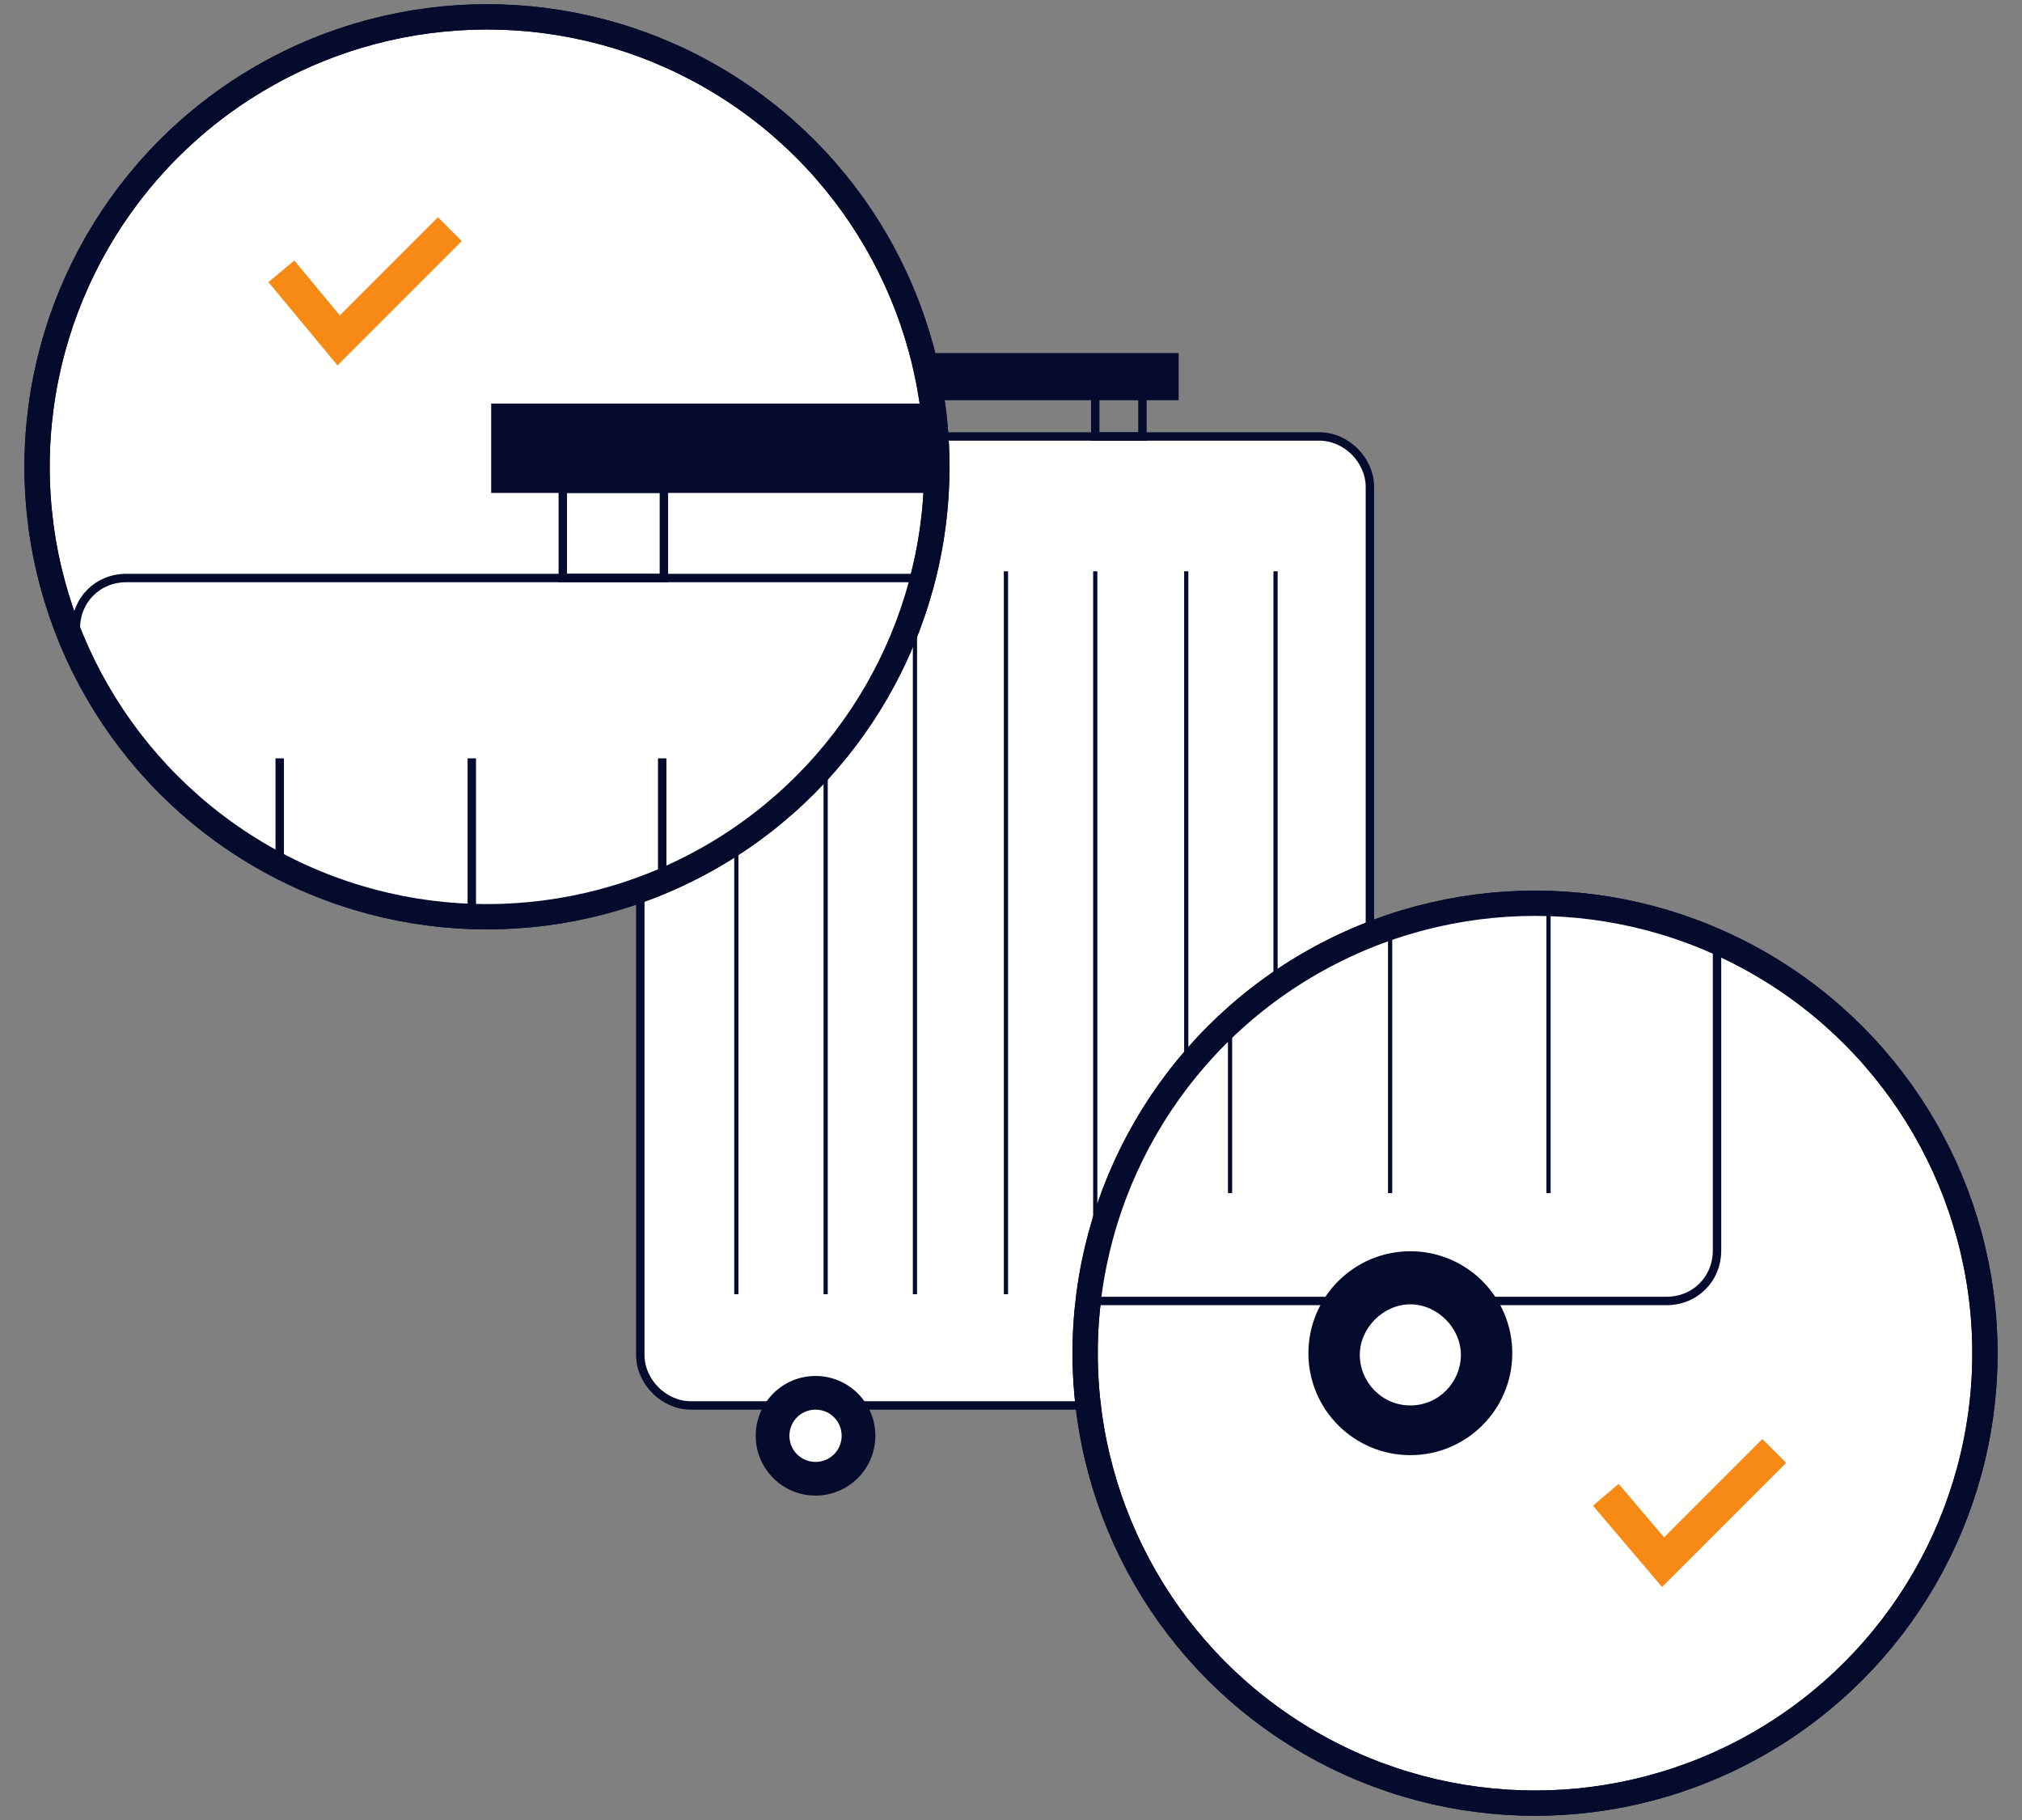<?xml version="1.0" encoding="utf-8"?>
<!-- Generator: Adobe Illustrator 22.0.1, SVG Export Plug-In . SVG Version: 6.00 Build 0)  -->
<svg version="1.1" id="レイヤー_1" xmlns="http://www.w3.org/2000/svg" xmlns:xlink="http://www.w3.org/1999/xlink" x="0px"
	 y="0px" viewBox="0 0 120 108" style="enable-background:new 0 0 120 108;" xml:space="preserve">
<rect x="0" y="0" width="120" height="108" fill="#808080" stroke="none"/>
<style type="text/css">
	.st0{fill:#FFFFFF;}
	.st1{fill:none;stroke:#050B2D;stroke-width:0.5;stroke-miterlimit:10;}
	.st2{fill:none;stroke:#050B2D;stroke-width:0.25;stroke-miterlimit:10;}
	.st3{fill:#050B2D;stroke:#050B2D;stroke-width:0.5;stroke-miterlimit:10;}
	.st4{fill:#050B2D;}
	.st5{fill:#FFFFFF;stroke:#050B2D;stroke-width:1.5;stroke-miterlimit:10;}
	.st6{clip-path:url(#SVGID_2_);}
	.st7{fill:none;stroke:#F68A15;stroke-width:2;stroke-miterlimit:10;}
	.st8{clip-path:url(#SVGID_4_);}
</style>
<g>
	<g>
		<path class="st0" d="M81.3,80.4c0,1.6-1.4,3-3,3H41c-1.6,0-3-1.4-3-3V28.9c0-1.6,1.4-3,3-3h37.3c1.6,0,3,1.4,3,3V80.4z"/>
		<path class="st1" d="M81.3,80.4c0,1.6-1.4,3-3,3H41c-1.6,0-3-1.4-3-3V28.9c0-1.6,1.4-3,3-3h37.3c1.6,0,3,1.4,3,3V80.4z"/>
	</g>
	<g>
		<line class="st2" x1="43.7" y1="33.9" x2="43.7" y2="76.8"/>
		<line class="st2" x1="49" y1="33.9" x2="49" y2="76.8"/>
		<line class="st2" x1="54.3" y1="33.9" x2="54.3" y2="76.8"/>
		<line class="st2" x1="59.7" y1="33.9" x2="59.7" y2="76.8"/>
		<line class="st2" x1="65" y1="33.9" x2="65" y2="76.8"/>
		<line class="st2" x1="70.4" y1="33.9" x2="70.4" y2="76.8"/>
		<line class="st2" x1="75.7" y1="33.9" x2="75.7" y2="76.8"/>
	</g>
	<rect x="51.5" y="23.4" class="st1" width="2.8" height="2.5"/>
	<rect x="65" y="23.4" class="st1" width="2.8" height="2.5"/>
	<rect x="49.7" y="21.2" class="st3" width="20" height="2.3"/>
	<g>
		<circle class="st4" cx="48.4" cy="85.2" r="3.3"/>
		<path class="st0" d="M48.4,87c-1,0-1.8-0.8-1.8-1.8s0.8-1.8,1.8-1.8s1.8,0.8,1.8,1.8S49.4,87,48.4,87z"/>
		<circle class="st1" cx="48.4" cy="85.2" r="3.3"/>
		<path class="st1" d="M48.4,87c-1,0-1.8-0.8-1.8-1.8s0.8-1.8,1.8-1.8s1.8,0.8,1.8,1.8S49.4,87,48.4,87z"/>
	</g>
	<g>
		<circle class="st4" cx="71.1" cy="85.2" r="3.3"/>
		<path class="st0" d="M71.1,87c-1,0-1.8-0.8-1.8-1.8s0.8-1.8,1.8-1.8s1.8,0.8,1.8,1.8S72,87,71.1,87z"/>
		<circle class="st1" cx="71.1" cy="85.2" r="3.3"/>
		<path class="st1" d="M71.1,87c-1,0-1.8-0.8-1.8-1.8s0.8-1.8,1.8-1.8s1.8,0.8,1.8,1.8S72,87,71.1,87z"/>
	</g>
</g>
<g>
	<circle class="st5" cx="91.1" cy="80.3" r="26.7"/>
	<g>
		<defs>
			<circle id="SVGID_1_" cx="91.1" cy="80.3" r="26.7"/>
		</defs>
		<clipPath id="SVGID_2_">
			<use xlink:href="#SVGID_1_"  style="overflow:visible;"/>
		</clipPath>
		<g class="st6">
			<g>
				<path class="st0" d="M101.9,74.2c0,1.7-1.3,3-3,3H28.3c-1.7,0-3-1.3-3-3v-95.7c0-1.6,1.3-3,3-3h70.6c1.7,0,3,1.4,3,3V74.2z"/>
				<path class="st1" d="M101.9,74.2c0,1.7-1.3,3-3,3H28.3c-1.7,0-3-1.3-3-3v-95.7c0-1.6,1.3-3,3-3h70.6c1.7,0,3,1.4,3,3V74.2z"/>
			</g>
			<g>
				<line class="st2" x1="35.3" y1="-15.6" x2="35.3" y2="70.8"/>
				<line class="st2" x1="44.7" y1="-15.6" x2="44.7" y2="70.8"/>
				<line class="st2" x1="54.1" y1="-15.6" x2="54.1" y2="70.8"/>
				<line class="st2" x1="63.6" y1="-15.6" x2="63.6" y2="70.8"/>
				<line class="st2" x1="73" y1="-15.6" x2="73" y2="70.8"/>
				<line class="st2" x1="82.5" y1="-15.6" x2="82.5" y2="70.8"/>
				<line class="st2" x1="91.9" y1="-15.6" x2="91.9" y2="70.8"/>
			</g>
			<rect x="49.2" y="-28.9" class="st1" width="4.9" height="4.4"/>
			<rect x="73" y="-28.9" class="st1" width="4.9" height="4.4"/>
			<rect x="45.9" y="-32.9" class="st3" width="35.3" height="4"/>
			<g>
				<circle class="st4" cx="43.7" cy="80.3" r="5.8"/>
				<path class="st0" d="M43.7,84.6c-2.4,0-4.3-1.9-4.3-4.3c0-2.4,1.9-4.3,4.3-4.3c2.4,0,4.3,1.9,4.3,4.3
					C47.9,82.7,46,84.6,43.7,84.6z"/>
				<circle class="st1" cx="43.7" cy="80.3" r="5.8"/>
				<path class="st1" d="M43.7,84.6c-2.4,0-4.3-1.9-4.3-4.3c0-2.4,1.9-4.3,4.3-4.3c2.4,0,4.3,1.9,4.3,4.3
					C47.9,82.7,46,84.6,43.7,84.6z"/>
			</g>
			<g>
				<circle class="st4" cx="83.7" cy="80.3" r="5.8"/>
				<path class="st0" d="M83.7,83.4c-1.7,0-3-1.4-3-3s1.4-3,3-3s3,1.4,3,3S85.4,83.4,83.7,83.4z"/>
				<circle class="st1" cx="83.7" cy="80.3" r="5.8"/>
				<path class="st1" d="M83.7,84.6c-2.4,0-4.3-1.9-4.3-4.3c0-2.4,1.9-4.3,4.3-4.3c2.4,0,4.3,1.9,4.3,4.3
					C88,82.7,86.1,84.6,83.7,84.6z"/>
			</g>
		</g>
		<use xlink:href="#SVGID_1_"  style="overflow:visible;fill:none;stroke:#050B2D;stroke-width:1.5;stroke-miterlimit:10;"/>
	</g>
	<polyline class="st7" points="95.3,88.7 98.7,92.7 105.3,86.1 	"/>
</g>
<g>
	<circle class="st5" cx="28.9" cy="27.7" r="26.7"/>
	<polyline class="st7" points="16.7,16.1 20.1,20.2 26.7,13.6 	"/>
	<g>
		<defs>
			<circle id="SVGID_3_" cx="28.9" cy="27.7" r="26.7"/>
		</defs>
		<clipPath id="SVGID_4_">
			<use xlink:href="#SVGID_3_"  style="overflow:visible;"/>
		</clipPath>
		<g class="st8">
			<g>
				<path class="st0" d="M96.9,153.9c0,1.6-1.3,3-3,3H7.5c-1.7,0-3-1.4-3-3V37.3c0-1.7,1.3-3,3-3h86.4c1.7,0,3,1.3,3,3V153.9z"/>
				<path class="st1" d="M96.9,153.9c0,1.6-1.3,3-3,3H7.5c-1.7,0-3-1.4-3-3V37.3c0-1.7,1.3-3,3-3h86.4c1.7,0,3,1.3,3,3V153.9z"/>
			</g>
			<g>
				<line class="st1" x1="16.6" y1="45" x2="16.6" y2="149.2"/>
				<line class="st1" x1="28" y1="45" x2="28" y2="149.2"/>
				<line class="st1" x1="39.3" y1="45" x2="39.3" y2="149.2"/>
				<line class="st1" x1="50.7" y1="45" x2="50.7" y2="149.2"/>
				<line class="st1" x1="62.1" y1="45" x2="62.1" y2="149.2"/>
				<line class="st1" x1="73.5" y1="45" x2="73.5" y2="149.2"/>
				<line class="st1" x1="84.9" y1="45" x2="84.9" y2="149.2"/>
			</g>
			<rect x="33.4" y="29" class="st1" width="6" height="5.3"/>
			<rect x="62.1" y="29" class="st1" width="6" height="5.3"/>
			<rect x="29.4" y="24.2" class="st3" width="42.6" height="4.8"/>
			<g>
				<circle class="st4" cx="26.7" cy="160.7" r="6.9"/>
				<circle class="st0" cx="26.7" cy="160.7" r="5.4"/>
				<circle class="st1" cx="26.7" cy="160.7" r="6.9"/>
				<circle class="st1" cx="26.7" cy="160.7" r="5.4"/>
			</g>
			<g>
				<circle class="st4" cx="75" cy="160.7" r="6.9"/>
				<path class="st0" d="M75,164.9c-2.3,0-4.2-1.9-4.2-4.2s1.9-4.2,4.2-4.2c2.3,0,4.2,1.9,4.2,4.2S77.3,164.9,75,164.9z"/>
				<circle class="st1" cx="75" cy="160.7" r="6.9"/>
				<path class="st1" d="M75,166.2c-3,0-5.4-2.4-5.4-5.4s2.4-5.4,5.4-5.4c3,0,5.4,2.4,5.4,5.4S78,166.2,75,166.2z"/>
			</g>
		</g>
		<use xlink:href="#SVGID_3_"  style="overflow:visible;fill:none;stroke:#050B2D;stroke-width:1.5;stroke-miterlimit:10;"/>
	</g>
</g>
</svg>

